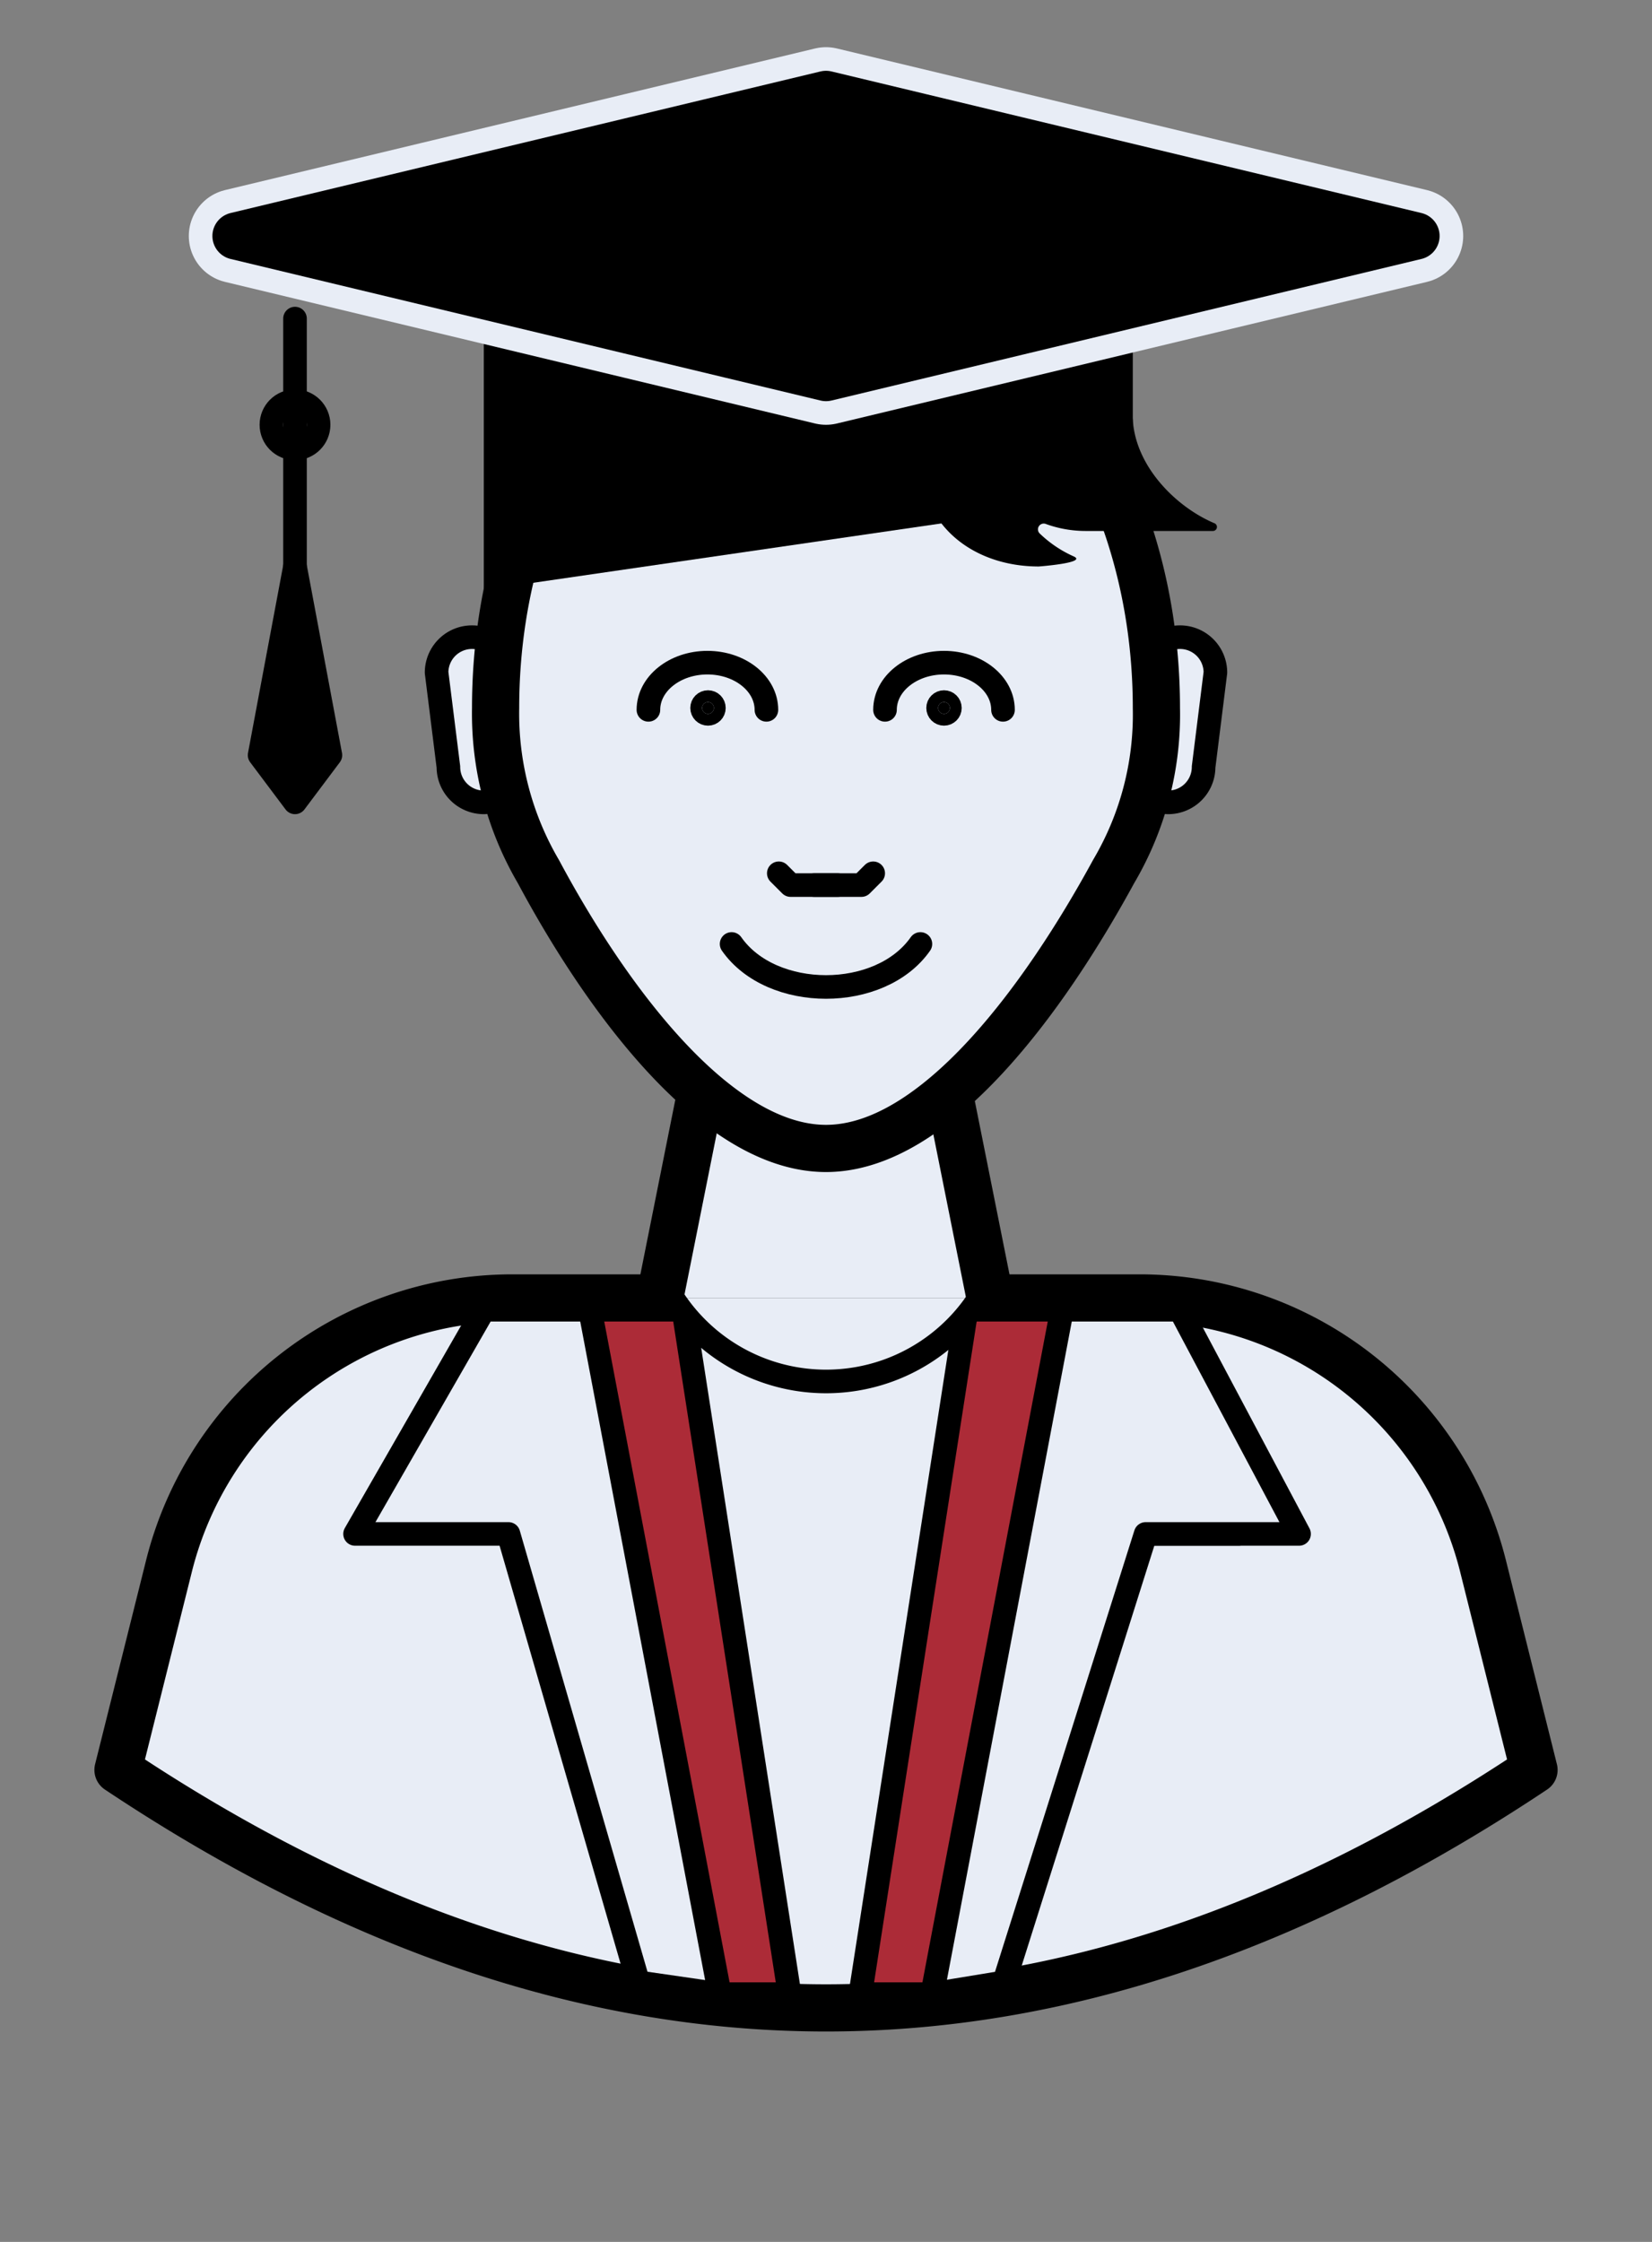 <svg id="Lege_1" data-name="Lege 1" xmlns="http://www.w3.org/2000/svg" width="140" height="190" viewBox="0 0 140 190">
    <rect x="0" y="0" width="140" height="190" fill="#808080" stroke="none"/>
    <defs>
        <style>
            .cls-1,.cls-3,.cls-4,.cls-5{fill:#e8edf6;}.cls-1,.cls-10,.cls-11,.cls-2,.cls-3,.cls-4,.cls-5,.cls-6,.cls-7{stroke:#000;}.cls-1,.cls-10,.cls-11,.cls-2,.cls-3,.cls-4,.cls-5,.cls-6,.cls-7,.cls-9{stroke-linecap:round;stroke-linejoin:round;}.cls-1,.cls-10,.cls-11,.cls-5{stroke-width:4px;}.cls-1,.cls-10,.cls-2,.cls-3,.cls-8,.cls-9{fill-rule:evenodd;}.cls-2{fill:#ac2b37;}.cls-2,.cls-3,.cls-4,.cls-6,.cls-7{stroke-width:2px;}.cls-11,.cls-6{fill:none;}.cls-9{stroke:#e8edf6;stroke-width:8px;}
        </style>
    </defs>
    <title>Student-2</title>
    <path class="cls-1"
          d="M130,150h0c-40.33,26.89-79.67,26.89-120,0h0l4.32-17.28A30,30,0,0,1,43.42,110H96.58a30,30,0,0,1,29.1,22.72Z"/>
    <polygon class="cls-2" points="93.91 111 81.91 111 72.91 169 79 169 91 130 105 130 93.91 111"/>
    <polygon class="cls-3" points="100 111 90 111 79 169 85.09 168 97.09 130 110.09 130 100 111"/>
    <polygon class="cls-2" points="45.91 111 57.91 111 66.91 169 60 169 45 130 45.91 111"/>
    <polygon class="cls-3" points="41 111 50 111 61 169 54.09 168 43.09 130 30.09 130 41 111"/>
    <polyline class="cls-1" points="55.91 110 59.91 90 79.91 90 83.91 110"/>
    <path class="cls-4" d="M99,68h0c-1.66,0-2-2.34-2-4V57a3,3,0,0,1,3-3h0a3,3,0,0,1,3,3l-1,8A3,3,0,0,1,99,68Z"/>
    <path class="cls-4" d="M41,68h0c1.66,0,2-2.34,2-4V57a3,3,0,0,0-3-3h0a3,3,0,0,0-3,3l1,8A3,3,0,0,0,41,68Z"/>
    <path class="cls-5"
          d="M98,60a26.17,26.17,0,0,1-3.63,13.87C88.6,84.47,79.33,97.33,70,97.33S51.33,84.53,45.63,73.87A26.5,26.5,0,0,1,42,60c0-20.62,12.54-37.33,28-37.33S98,39.38,98,60Z"/>
    <path class="cls-3" d="M83,110h0a15.47,15.47,0,0,1-25.94.08L57,110"/>
    <polyline class="cls-6" points="66 74.01 67 75.01 71 75.01"/>
    <polyline class="cls-6" points="74 74.01 73 75.01 69 75.01"/>
    <circle class="cls-7" cx="60" cy="60" r="0.5"/>
    <circle class="cls-7" cx="80" cy="60" r="0.5"/>
    <path class="cls-6" d="M64.95,60.16c0-2.21-2.24-4-5-4s-5,1.79-5,4"/>
    <path class="cls-6" d="M85,60.16c0-2.21-2.24-4-5-4s-5,1.79-5,4"/>
    <path class="cls-6" d="M62,80h0c3.4,4.86,12.6,4.86,16,0h0"/>
    <polygon class="cls-8" points="41 21 96 23 96 42 41 50 41 21"/>
    <polygon class="cls-9" points="20 20 70 8 120 20 70 32 20 20"/>
    <polygon class="cls-10" points="20 20 70 8 120 20 70 32 20 20"/>
    <line class="cls-6" x1="25" y1="27" x2="25" y2="56"/>
    <circle class="cls-11" cx="25" cy="36" r="1"/>
    <polygon class="cls-7" points="25 68 22 64 25 48 28 64 25 68"/>
    <path class="cls-8"
          d="M95.44,35.11l-17,3.82a.5.5,0,0,0-.41.51c.23,5.3,4.63,8.57,10,8.57,0,0,4.19-.31,2.95-.86a10,10,0,0,1-2.84-1.91.49.49,0,0,1,.5-.83A9.85,9.85,0,0,0,92,45h10.79a.34.34,0,0,0,.14-.65C99.72,43,96.24,39.59,96,35.57A.49.49,0,0,0,95.44,35.11Z"/>
</svg>